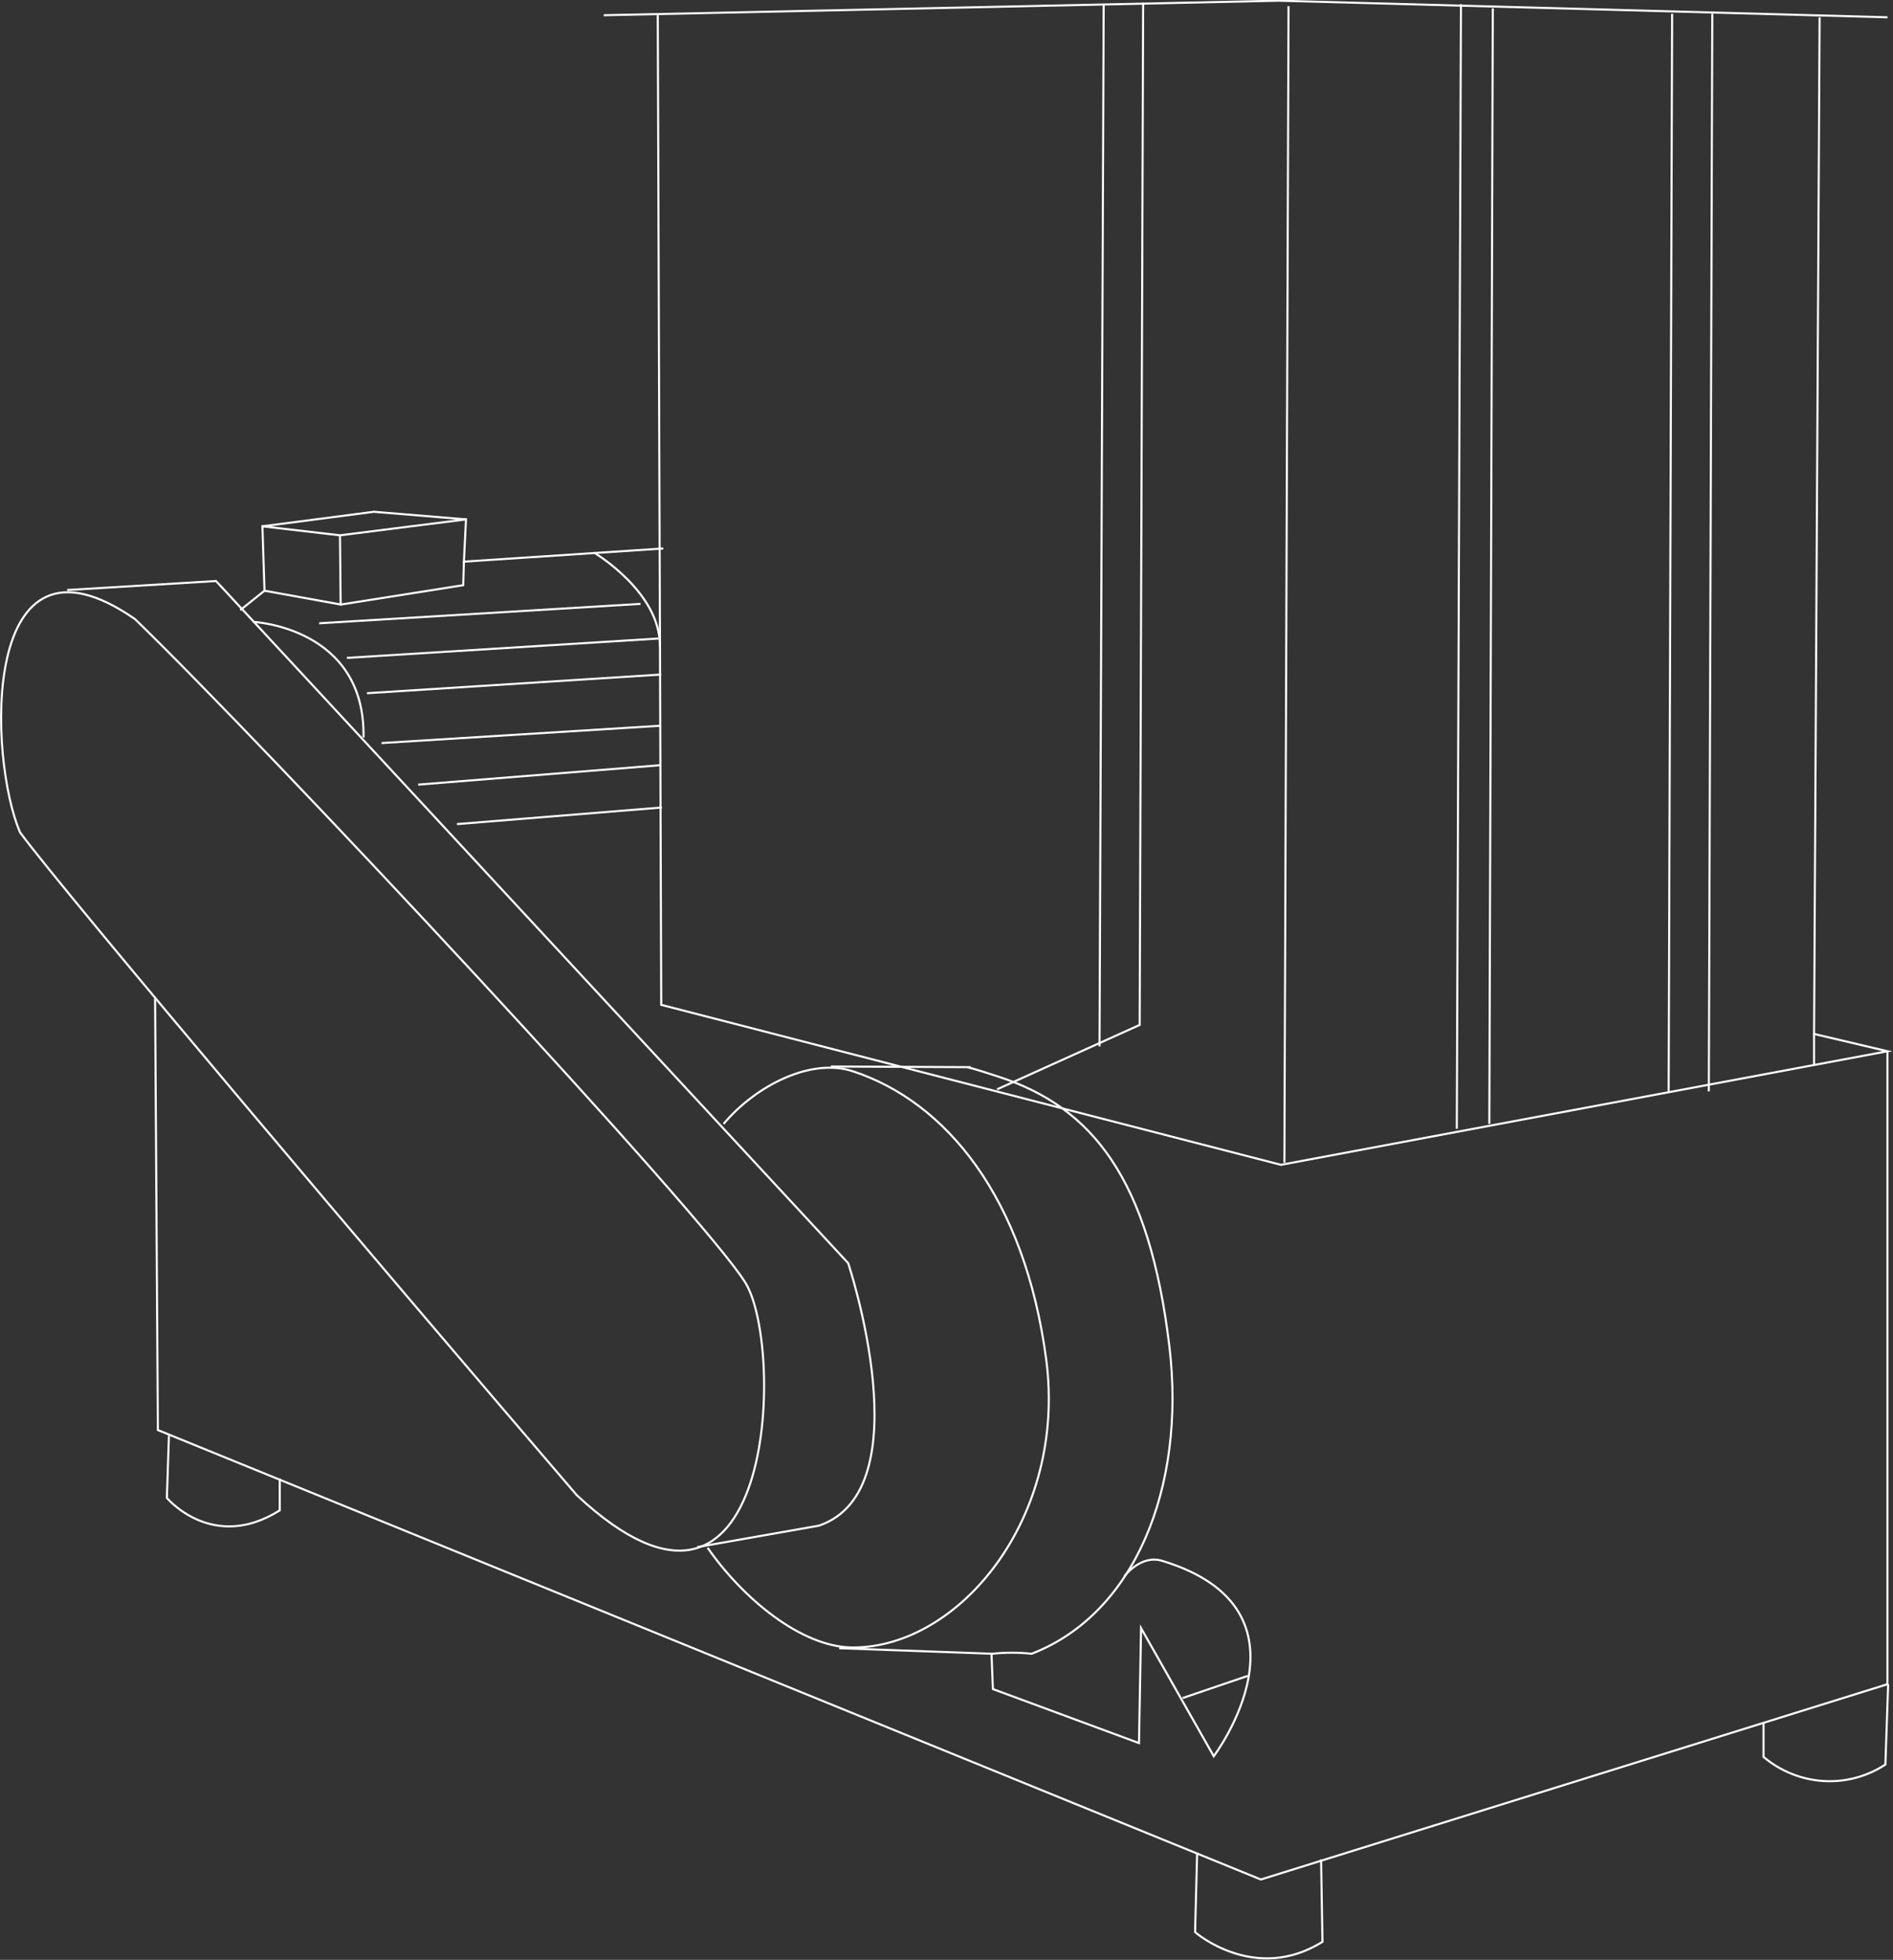 <?xml version="1.0" encoding="utf-8"?>
<!-- Generator: Adobe Illustrator 21.0.2, SVG Export Plug-In . SVG Version: 6.00 Build 0)  -->
<svg version="1.1" id="Ebene_1" xmlns="http://www.w3.org/2000/svg" xmlns:xlink="http://www.w3.org/1999/xlink" x="0px" y="0px"
	 viewBox="0 0 273.4 283" style="enable-background:new 0 0 273.4 283;" xml:space="preserve">
<rect x="0" y="0" width="273.4" height="283" fill="#333333" stroke="none"/>
<style type="text/css">
	.st0{fill:none;stroke:#FFFFFF;stroke-width:0.3;stroke-miterlimit:10;enable-background:new    ;}
</style>
<title>maschine3</title>
<polyline class="st0" points="87.2,2.2 184.7,0.1 272.6,2.5 "/>
<polyline class="st0" points="95,2.2 95.5,145.1 185,168.2 272.6,151.8 262,149.3 262.8,2.5 "/>
<line class="st0" x1="262" y1="149.3" x2="262" y2="153.7"/>
<line class="st0" x1="241.5" y1="2" x2="241" y2="157.6"/>
<line class="st0" x1="247.3" y1="2" x2="246.8" y2="157.6"/>
<line class="st0" x1="215.6" y1="1.2" x2="215.1" y2="162.3"/>
<line class="st0" x1="211" y1="0.6" x2="210.4" y2="163"/>
<line class="st0" x1="186.1" y1="0.9" x2="185.5" y2="167.9"/>
<line class="st0" x1="159.4" y1="0.7" x2="158.8" y2="151.1"/>
<polyline class="st0" points="165.1,0.4 164.6,148 144,157.3 "/>
<path class="st0" d="M19.5,89.4c19.2,18.6,82.5,86.4,88.2,95.9s4.2,57.3-24.4,30.6c-27.8-32.4-73.7-86.6-80.4-95.7
	C-1.7,109.6-3,73.8,19.5,89.4z"/>
<path class="st0" d="M9.7,85.2l21.5-1.3l91.3,98.5c0,0,10.9,32.7-4.2,37.9l-17.6,3.1"/>
<path class="st0" d="M104.5,162.3c4.7-5.6,12.7-9.6,18.7-7.6c13.4,4.4,24.8,18.2,27.9,41.6c3,22.8-12.5,41.6-27.9,41.6
	c-7.5,0-16-7.2-21-14.4"/>
<path class="st0" d="M139.7,154.1c0.9,0.2,3.4,1,4.6,1.4c13.4,4.4,21.7,14.6,24.6,39c2.4,20.4-5.1,38.6-19.9,44.3
	c-1.9-0.2-3.8-0.2-5.7,0l-22.1-0.8"/>
<line class="st0" x1="120" y1="154" x2="140.2" y2="154.1"/>
<polyline class="st0" points="272.6,151.8 272.6,243.2 182.1,271.4 22.8,206.5 22.4,144.2 "/>
<polyline class="st0" points="34.7,88.1 38.2,85.3 37.9,76 49.1,77.3 67.3,75 67,81.1 95.8,79.2 "/>
<polyline class="st0" points="37.9,76 54,73.9 67.3,75 "/>
<polyline class="st0" points="38.2,85.3 48.7,87.2 49.2,87.3 49.1,77.3 "/>
<polyline class="st0" points="67,81.1 66.9,84.5 49.2,87.3 "/>
<path class="st0" d="M36.6,89.8c0,0,16.2,0.8,15.9,16.7"/>
<line class="st0" x1="46.1" y1="90" x2="92.5" y2="87.2"/>
<line class="st0" x1="50.1" y1="95" x2="95.1" y2="92.2"/>
<line class="st0" x1="53" y1="100.1" x2="95.5" y2="97.4"/>
<line class="st0" x1="55.1" y1="107.3" x2="95.3" y2="104.8"/>
<line class="st0" x1="60.4" y1="113.3" x2="95.3" y2="110.5"/>
<line class="st0" x1="66" y1="119" x2="95.6" y2="116.6"/>
<path class="st0" d="M85.8,79.8c0,0,9.6,5.7,9.5,13.5"/>
<path class="st0" d="M143.2,238.8l0.2,5.1l21.1,7.8l0.3-16.6l10.5,18.5c0,0,15.9-21.1-7.4-28.2c-3.1-1-5.5,2.2-5.5,2.2"/>
<line class="st0" x1="170.8" y1="245.2" x2="180.2" y2="242"/>
<path class="st0" d="M172.9,267.5l-0.3,11.5c0,0,8.6,7.5,18.4,1.4l-0.2-11.9"/>
<path class="st0" d="M254.7,248.9v4.8c5,4.2,12.1,4.7,17.6,1.1l0.4-11.6"/>
<path class="st0" d="M24.4,207.3l-0.3,9c0,0,6.6,7.9,16.3,1.8v-4.6"/>
</svg>
